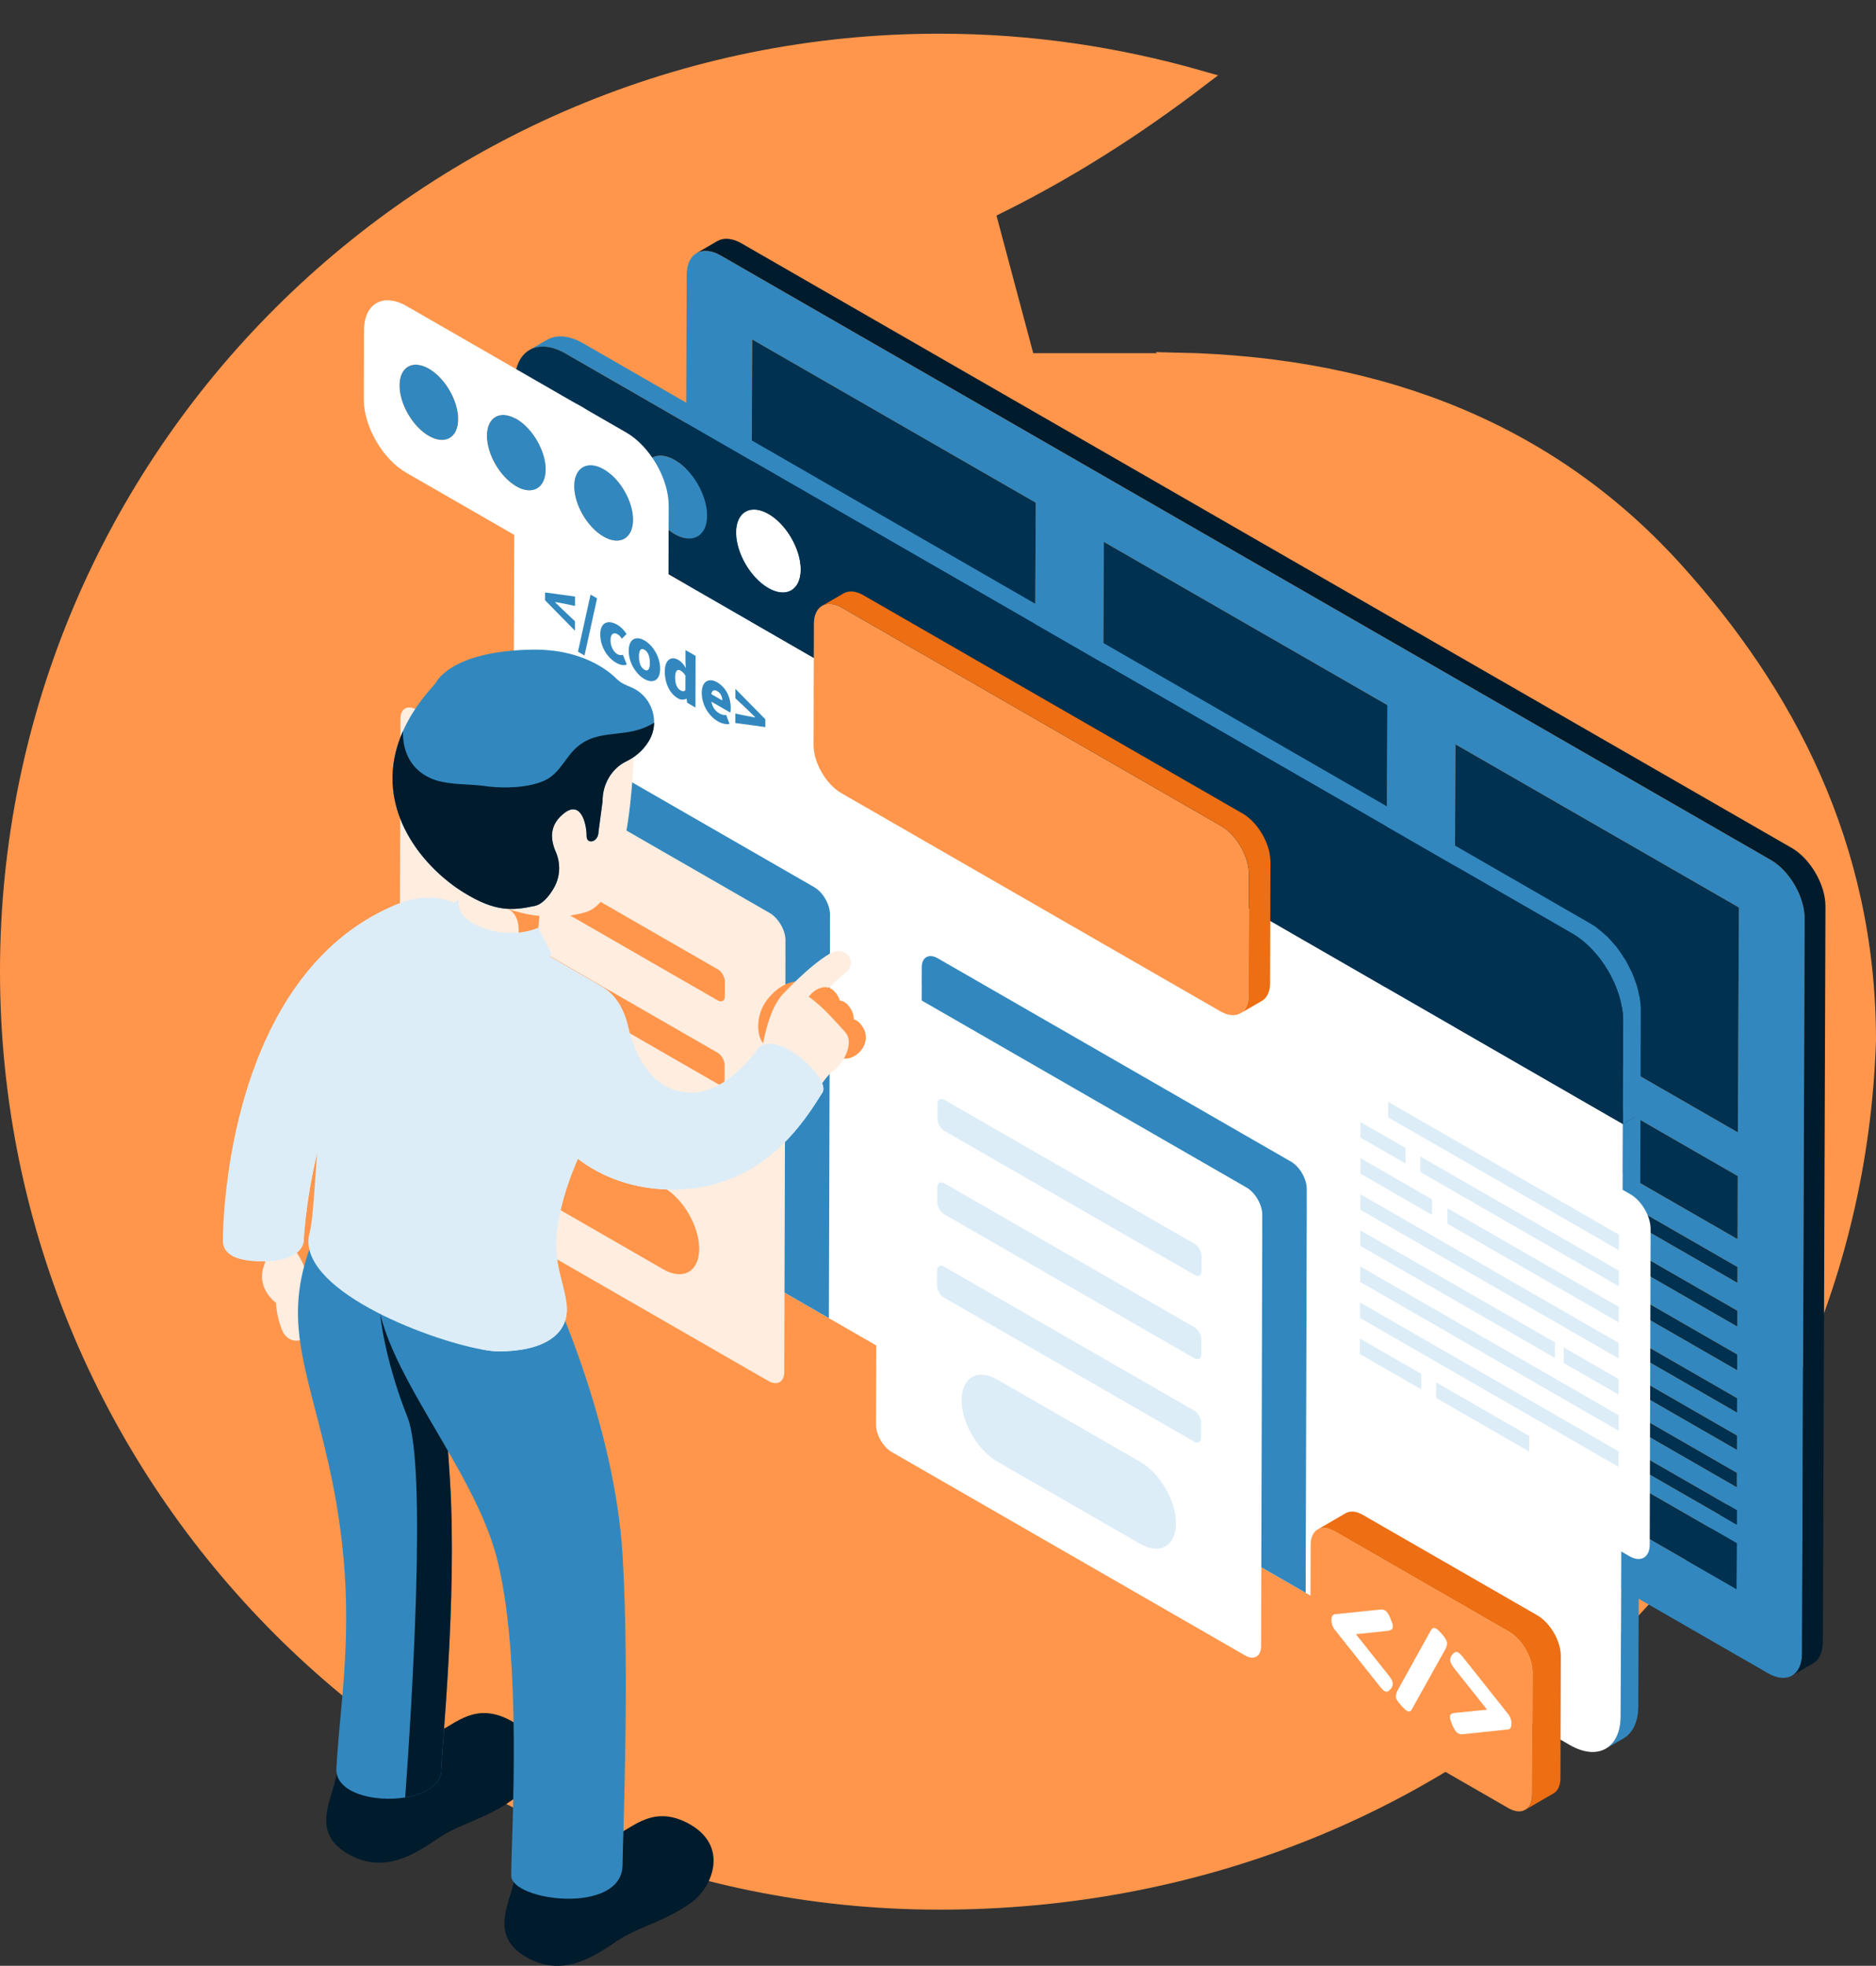 <svg xmlns="http://www.w3.org/2000/svg" width="334" height="350" viewBox="0 0 334 350" fill="none"><rect x="0" y="0" width="334" height="350" fill="#333333" stroke="none"/><path d="M205.962 64.38H209.587L209.475 64.268C247.092 65.033 276.811 77.656 298.531 101.899L298.532 101.9C317.689 123.239 332.493 150.364 332.5 185.228C329.69 271.09 258.876 338.5 167.297 338.5C75.776 338.5 1.5 264.32 1.5 172.926C1.5 81.532 75.775 7.353 167.444 7.5H167.446C183.373 7.5 198.914 9.84 213.579 14.034C201.989 22.89 189.753 30.674 176.751 37.028L175.642 37.57L175.96 38.763L182.504 63.267L182.801 64.38H183.953H205.962Z" fill="#FF964B" stroke="#FF964B" stroke-width="3"></path><g clip-path="url(#clip0_389_6647)"><path d="M315.269 153.108L128.33 45.492C124.989 43.568 122.269 45.105 122.258 48.933L121.798 179.868C121.787 183.696 124.49 188.364 127.831 190.287L314.77 297.905C318.111 299.829 320.823 298.278 320.834 294.449L321.296 163.515C321.307 159.686 318.612 155.033 315.271 153.109L315.269 153.108ZM258.813 219.895L280.314 232.272L280.25 254.779L258.749 242.403L258.813 219.895ZM196.325 144.306L219.704 157.766L219.628 184.553L196.248 171.093L196.325 144.306ZM183.966 210.859L133.496 181.804L133.61 147.817L184.08 176.872L183.966 210.859ZM184.095 171.891L133.624 142.836L133.632 140.037L184.101 169.092L184.094 171.891H184.095ZM184.117 164.109L133.647 135.054L133.655 132.245L184.126 161.3L184.119 164.109H184.117ZM184.139 156.329L133.669 127.273L133.677 124.465L184.147 153.52L184.139 156.329ZM184.162 148.547L133.691 119.491L133.724 108.266L184.193 137.321L184.162 148.547ZM184.215 129.541L133.745 100.486L133.929 60.449L184.399 89.505L184.215 129.541ZM246.568 246.899L196.098 217.843L196.212 183.857L246.682 212.912L246.568 246.899ZM246.696 207.929L196.226 178.874L196.234 176.017L246.704 205.072L246.696 207.929ZM246.718 200.147L224.321 187.253L224.329 184.378L246.726 197.272L246.718 200.147ZM246.741 192.174L224.344 179.28L224.352 176.414L246.749 189.308L246.741 192.174ZM246.763 184.21L224.366 171.316L224.374 168.439L246.771 181.333L246.763 184.208V184.21ZM246.787 176.236L224.39 163.342L224.397 160.467L246.794 173.361L246.787 176.236ZM246.816 165.579L196.346 136.524L196.53 96.487L247 125.543L246.816 165.579ZM309.16 282.93L258.698 253.88L258.74 245.7L309.202 274.75L309.161 282.93H309.16ZM309.211 271.453L283.985 256.931L283.993 254.363L309.219 268.886L309.211 271.453ZM309.23 264.806L284.004 250.284L284.012 247.717L309.238 262.239L309.23 264.808V264.806ZM309.249 258.15L284.022 243.628L284.03 241.07L309.257 255.592L309.249 258.15ZM309.268 251.503L284.041 236.981L284.049 234.423L309.275 248.945L309.268 251.503ZM309.289 243.962L258.827 214.912L258.835 212.113L309.297 241.163L309.289 243.962ZM309.311 236.18L258.849 207.13L258.857 204.321L309.319 233.372L309.311 236.18ZM309.333 228.4L258.871 199.349L258.879 196.541L309.341 225.591L309.333 228.4ZM309.355 220.619L258.893 191.569L258.924 180.344L309.386 209.394L309.355 220.619ZM309.409 201.612L258.947 172.561L259.132 132.525L309.594 161.576L309.409 201.612Z" fill="#3288BE"></path><path d="M184.193 137.321L184.162 148.547L133.691 119.491L133.724 108.268L184.193 137.321Z" fill="#003150"></path><path d="M219.704 157.764L219.628 184.552L196.248 171.093L196.325 144.306L219.704 157.764Z" fill="#003150"></path><path d="M280.312 232.272L280.248 254.779L258.749 242.402L258.813 219.895L280.312 232.272Z" fill="#003150"></path><path d="M309.202 274.752L309.16 282.93L258.698 253.881L258.74 245.701L309.202 274.752Z" fill="#003150"></path><path d="M309.388 209.394L309.356 220.618L258.893 191.569L258.926 180.344L309.388 209.394Z" fill="#003150"></path><path d="M184.081 176.874L183.967 210.859L133.496 181.804L133.611 147.819L184.081 176.874Z" fill="#003150"></path><path d="M246.682 212.912L246.568 246.897L196.097 217.843L196.212 183.857L246.682 212.912Z" fill="#003150"></path><path d="M184.401 89.505L184.215 129.541L133.745 100.486L133.929 60.449L184.401 89.505Z" fill="#003150"></path><path d="M247.002 125.543L246.816 165.579L196.346 136.524L196.53 96.487L247.002 125.543Z" fill="#003150"></path><path d="M309.593 161.576L309.409 201.612L258.947 172.563L259.131 132.527L309.593 161.576Z" fill="#003150"></path><path d="M184.103 169.092L184.095 171.891L133.625 142.836L133.633 140.037L184.103 169.092Z" fill="#003150"></path><path d="M184.148 153.52L184.139 156.329L133.669 127.273L133.677 124.465L184.148 153.52Z" fill="#003150"></path><path d="M246.704 205.072L246.696 207.929L196.226 178.874L196.234 176.017L246.704 205.072Z" fill="#003150"></path><path d="M246.727 197.271L246.718 200.147L224.321 187.253L224.329 184.378L246.727 197.271Z" fill="#003150"></path><path d="M246.749 189.307L246.741 192.174L224.344 179.28L224.352 176.414L246.749 189.307Z" fill="#003150"></path><path d="M246.773 181.334L246.763 184.21L224.366 171.316L224.374 168.44L246.773 181.334Z" fill="#003150"></path><path d="M246.794 173.361L246.787 176.236L224.39 163.342L224.397 160.467L246.794 173.361Z" fill="#003150"></path><path d="M309.238 262.237L309.23 264.806L284.004 250.283L284.01 247.715L309.238 262.237Z" fill="#003150"></path><path d="M309.275 248.945L309.268 251.503L284.041 236.981L284.049 234.423L309.275 248.945Z" fill="#003150"></path><path d="M309.297 241.163L309.289 243.962L258.827 214.913L258.835 212.114L309.297 241.163Z" fill="#003150"></path><path d="M309.319 233.373L309.311 236.182L258.849 207.131L258.857 204.323L309.319 233.373Z" fill="#003150"></path><path d="M309.341 225.591L309.333 228.4L258.871 199.349L258.879 196.541L309.341 225.591Z" fill="#003150"></path><path d="M184.125 161.3L184.117 164.109L133.647 135.055L133.655 132.247L184.125 161.3Z" fill="#003150"></path><path d="M309.219 268.884L309.211 271.453L283.985 256.929L283.991 254.362L309.219 268.884Z" fill="#003150"></path><path d="M309.257 255.592L309.249 258.15L284.022 243.628L284.029 241.068L309.257 255.592Z" fill="#003150"></path><path d="M318.975 150.96L132.038 43.343C130.774 42.616 129.601 42.383 128.628 42.581C128.304 42.646 128.003 42.761 127.727 42.919L124.019 45.067C125.12 44.43 126.646 44.52 128.33 45.489L315.269 153.105C318.61 155.029 321.305 159.682 321.294 163.51L320.834 294.445C320.828 296.348 320.156 297.689 319.069 298.319L322.776 296.171C323.863 295.541 324.537 294.201 324.542 292.297L325.003 161.363C325.014 157.534 322.319 152.881 318.978 150.957L318.975 150.96Z" fill="#001B2C"></path><path d="M288.932 200.116L288.541 305.563C288.533 308.393 287.53 310.384 285.914 311.321L289.056 309.502C290.671 308.566 291.674 306.573 291.682 303.743L292.073 198.296L288.932 200.116Z" fill="#3288BE"></path><path d="M291.946 177.739C291.905 177.485 291.822 177.229 291.768 176.973C291.663 176.477 291.57 175.981 291.417 175.484C291.325 175.179 291.191 174.88 291.082 174.577C290.921 174.129 290.774 173.68 290.579 173.238C290.439 172.921 290.263 172.619 290.107 172.306C289.899 171.891 289.704 171.47 289.469 171.067C289.456 171.047 289.449 171.025 289.438 171.005C289.361 170.874 289.261 170.757 289.182 170.628C288.808 170.02 288.415 169.429 287.987 168.868C287.936 168.801 287.897 168.725 287.845 168.658C287.677 168.443 287.485 168.26 287.309 168.053C287.014 167.705 286.722 167.359 286.409 167.037C286.332 166.96 286.267 166.866 286.19 166.79C286.038 166.638 285.864 166.527 285.707 166.383C285.323 166.031 284.938 165.697 284.536 165.394C284.419 165.305 284.313 165.19 284.196 165.106C283.854 164.863 283.505 164.639 283.152 164.437L103.82 61.12C103.221 60.774 102.637 60.51 102.07 60.311C102.053 60.305 102.035 60.297 102.018 60.291C101.466 60.101 100.936 59.986 100.424 59.93C100.396 59.927 100.368 59.919 100.34 59.917C99.843 59.869 99.371 59.891 98.924 59.966C98.89 59.972 98.852 59.972 98.818 59.98C98.383 60.062 97.977 60.208 97.6 60.403C97.576 60.415 97.547 60.417 97.523 60.429C97.486 60.449 97.448 60.471 97.411 60.491L94.27 62.311C94.331 62.277 94.398 62.253 94.46 62.221C94.838 62.026 95.245 61.88 95.68 61.798C95.714 61.791 95.75 61.79 95.783 61.785C96.23 61.711 96.701 61.689 97.199 61.737C97.227 61.74 97.257 61.748 97.285 61.749C97.795 61.806 98.325 61.921 98.877 62.109C98.894 62.115 98.911 62.123 98.928 62.129C99.495 62.327 100.08 62.592 100.679 62.938L280.009 166.255C280.484 166.529 280.941 166.87 281.394 167.213C281.795 167.516 282.184 167.851 282.564 168.201C282.8 168.417 283.04 168.624 283.266 168.855C283.578 169.176 283.873 169.523 284.166 169.871C284.394 170.14 284.629 170.401 284.844 170.686C285.272 171.246 285.665 171.838 286.038 172.443C286.13 172.594 286.239 172.733 286.328 172.885C286.562 173.286 286.755 173.706 286.962 174.12C287.118 174.432 287.296 174.737 287.437 175.056C287.632 175.499 287.78 175.952 287.94 176.401C288.048 176.701 288.182 176.998 288.273 177.3C288.424 177.799 288.519 178.295 288.624 178.793C288.677 179.047 288.759 179.303 288.8 179.555C288.92 180.302 288.982 181.039 288.981 181.756L288.928 200.113L292.069 198.292L292.12 179.935C292.122 179.218 292.059 178.48 291.939 177.734L291.946 177.739Z" fill="#3288BE"></path><path d="M288.931 200.116L288.539 305.563C288.524 311.261 284.478 313.559 279.506 310.698L232.456 283.593L163.907 244.099L147.569 234.689L100.173 207.382C95.198 204.517 91.182 197.576 91.197 191.88L91.437 127.146L91.589 86.433L288.928 200.119L288.931 200.116Z" fill="white"></path><path d="M103.474 72.304C106.652 74.135 109.221 78.572 109.212 82.214C109.201 85.856 106.615 87.326 103.436 85.495C100.261 83.668 97.692 79.231 97.703 75.589C97.714 71.947 100.3 70.477 103.474 72.304Z" fill="#3288BE"></path><path d="M120.154 81.906C123.33 83.733 125.899 88.17 125.888 91.812C125.877 95.455 123.291 96.924 120.117 95.097C116.938 93.267 114.369 88.83 114.379 85.188C114.39 81.545 116.976 80.076 120.154 81.906Z" fill="#3288BE"></path><path d="M136.83 91.506C140.009 93.337 142.575 97.77 142.564 101.413C142.553 105.055 139.972 106.526 136.793 104.697C133.614 102.867 131.046 98.43 131.055 94.788C131.066 91.145 133.652 89.676 136.83 91.506Z" fill="white"></path><path d="M280.009 166.258C284.982 169.12 289.001 176.062 288.985 181.759L288.934 200.116L91.592 86.43L91.643 68.073C91.659 62.376 95.702 60.075 100.677 62.939L280.008 166.257L280.009 166.258ZM120.117 95.097C123.292 96.924 125.878 95.456 125.888 91.812C125.899 88.17 123.328 83.733 120.154 81.906C116.976 80.076 114.39 81.545 114.379 85.187C114.368 88.83 116.937 93.266 120.117 95.097ZM136.793 104.697C139.972 106.527 142.554 105.055 142.564 101.412C142.575 97.77 140.009 93.335 136.83 91.506C133.652 89.676 131.066 91.145 131.055 94.787C131.044 98.43 133.614 102.867 136.793 104.697ZM103.436 85.495C106.615 87.326 109.201 85.856 109.212 82.214C109.222 78.572 106.654 74.135 103.473 72.304C100.298 70.477 97.712 71.945 97.703 75.589C97.692 79.231 100.262 83.668 103.436 85.497V85.495Z" fill="#003150"></path><path d="M102.383 106.207L102.379 107.887L100.418 107.473L98.849 107.191V107.249L100.413 108.762L102.371 110.614L102.366 112.294L97.04 106.876L97.043 105.484L102.383 106.207Z" fill="#3288BE"></path><path d="M106.306 106.529L104.063 116.706L102.898 116.036L105.141 105.859L106.306 106.529Z" fill="#3288BE"></path><path d="M109.884 111.227C110.578 111.627 111.119 112.215 111.55 112.89L110.712 113.722C110.452 113.319 110.23 113.087 109.979 112.942C109.196 112.491 108.702 112.899 108.698 113.992C108.695 115.075 109.205 116.059 109.909 116.463C110.271 116.672 110.612 116.673 110.904 116.577L111.584 118.316C111.03 118.561 110.306 118.353 109.703 118.006C108.096 117.081 106.864 115.103 106.871 112.939C106.877 110.765 108.287 110.308 109.884 111.227Z" fill="#3288BE"></path><path d="M114.745 114.026C116.191 114.858 117.536 116.9 117.529 119.074C117.523 121.239 116.172 121.729 114.727 120.897C113.27 120.059 111.928 118.017 111.935 115.854C111.941 113.68 113.29 113.188 114.747 114.026H114.745ZM114.73 119.239C115.393 119.62 115.697 119.106 115.7 118.022C115.703 116.928 115.403 116.065 114.741 115.683C114.068 115.295 113.764 115.813 113.761 116.905C113.758 117.987 114.057 118.851 114.73 119.238V119.239Z" fill="#3288BE"></path><path d="M122.045 115.739L123.841 116.773L123.815 125.969L122.358 125.13L122.23 124.423L122.19 124.399C121.786 124.628 121.232 124.645 120.691 124.333C119.264 123.511 118.353 121.683 118.359 119.553C118.365 117.401 119.545 116.79 120.73 117.471C121.363 117.835 121.734 118.316 122.104 118.944L122.037 117.925L122.043 115.739H122.045ZM122.024 122.863L122.032 120.284C121.761 119.84 121.45 119.557 121.148 119.384C120.657 119.101 120.203 119.37 120.2 120.578C120.196 121.832 120.557 122.571 121.17 122.924C121.511 123.121 121.783 123.151 122.026 122.863H122.024Z" fill="#3288BE"></path><path d="M130.104 126.039C130.104 126.395 130.061 126.74 130.021 126.867L126.666 124.936C126.824 125.927 127.366 126.606 128.088 127.023C128.5 127.259 128.882 127.342 129.294 127.303L129.884 128.877C129.289 129.018 128.505 128.833 127.833 128.446C126.195 127.504 124.933 125.508 124.939 123.345C124.946 121.216 126.275 120.667 127.661 121.465C129.308 122.413 130.108 124.245 130.104 126.042V126.039ZM126.64 123.583L128.588 124.704C128.589 124.048 128.341 123.421 127.688 123.045C127.195 122.762 126.763 122.869 126.64 123.583Z" fill="#3288BE"></path><path d="M130.927 122.639L136.255 128.057L136.252 129.449L130.91 128.727L130.915 127.048L132.877 127.451L134.444 127.741V127.684L132.88 126.161L130.922 124.32L130.927 122.639Z" fill="#3288BE"></path><path d="M76.371 65.634C79.261 67.298 81.594 71.329 81.585 74.64C81.576 77.951 79.225 79.287 76.337 77.623C73.447 75.959 71.112 71.928 71.121 68.616C71.13 65.305 73.481 63.97 76.371 65.634Z" fill="#3288BE"></path><path d="M91.929 74.591C94.819 76.255 97.154 80.286 97.144 83.597C97.135 86.907 94.785 88.243 91.894 86.579C89.004 84.915 86.671 80.884 86.68 77.573C86.69 74.262 89.04 72.928 91.929 74.591Z" fill="#3288BE"></path><path d="M107.488 83.547C110.378 85.211 112.713 89.242 112.704 92.553C112.694 95.864 110.344 97.2 107.454 95.535C104.564 93.871 102.23 89.841 102.24 86.529C102.249 83.219 104.6 81.884 107.488 83.547Z" fill="#3288BE"></path><path d="M111.506 77.01C115.689 79.418 119.069 85.256 119.055 90.047L119.02 102.352C119.006 107.143 115.605 109.076 111.422 106.669L72.319 84.158C68.137 81.751 64.757 75.914 64.772 71.123L64.806 58.818C64.82 54.026 68.222 52.092 72.403 54.499L111.506 77.01ZM76.337 77.623C79.227 79.287 81.576 77.951 81.585 74.64C81.594 71.329 79.259 67.298 76.371 65.634C73.481 63.97 71.13 65.306 71.121 68.616C71.112 71.927 73.447 75.959 76.337 77.623ZM107.454 95.535C110.344 97.2 112.694 95.864 112.704 92.553C112.713 89.242 110.378 85.211 107.488 83.547C104.598 81.883 102.249 83.219 102.24 86.53C102.23 89.841 104.565 93.873 107.454 95.535ZM91.894 86.579C94.784 88.243 97.135 86.907 97.144 83.597C97.154 80.286 94.819 76.255 91.929 74.591C89.039 72.927 86.69 74.262 86.68 77.573C86.671 80.884 89.006 84.917 91.894 86.579Z" fill="white"></path><path d="M217.377 147.046L149.913 108.209C147.157 106.622 144.916 107.895 144.907 111.052L144.846 132.64C144.836 135.797 147.064 139.642 149.82 141.228L217.284 180.065C220.04 181.651 222.281 180.379 222.29 177.222L222.351 155.634C222.36 152.477 220.133 148.632 217.377 147.046Z" fill="#FF964B"></path><path d="M226.174 153.193C226.171 153.114 226.168 153.033 226.163 152.952C226.161 152.917 226.157 152.879 226.154 152.842C226.154 152.826 226.15 152.811 226.15 152.794C226.147 152.766 226.146 152.738 226.144 152.71C226.136 152.629 226.127 152.548 226.118 152.466C226.107 152.383 226.096 152.299 226.082 152.215C226.082 152.212 226.082 152.211 226.082 152.207C226.082 152.204 226.082 152.201 226.082 152.2C226.069 152.122 226.055 152.043 226.041 151.965C226.026 151.878 226.007 151.792 225.988 151.705C225.982 151.674 225.974 151.643 225.966 151.613C225.962 151.595 225.959 151.578 225.954 151.559C225.945 151.522 225.937 151.483 225.927 151.445C225.906 151.357 225.882 151.27 225.857 151.181C225.84 151.117 225.82 151.052 225.801 150.988C225.798 150.977 225.795 150.965 225.79 150.954C225.787 150.943 225.784 150.931 225.781 150.92C225.754 150.834 225.726 150.749 225.698 150.663C225.67 150.579 225.64 150.494 225.609 150.41C225.603 150.394 225.597 150.379 225.592 150.363C225.587 150.351 225.583 150.337 225.578 150.324C225.558 150.271 225.539 150.218 225.519 150.166C225.488 150.085 225.455 150.004 225.422 149.924C225.397 149.867 225.372 149.808 225.347 149.75C225.343 149.741 225.339 149.73 225.335 149.721C225.33 149.71 225.325 149.699 225.321 149.687C225.285 149.606 225.249 149.526 225.212 149.447C225.171 149.358 225.127 149.271 225.084 149.184C225.077 149.17 225.07 149.158 225.063 149.144C225.054 149.127 225.046 149.11 225.037 149.092C225.001 149.022 224.967 148.954 224.929 148.886C224.882 148.799 224.834 148.715 224.784 148.629C224.759 148.585 224.736 148.542 224.711 148.5C224.702 148.483 224.692 148.466 224.681 148.449C224.638 148.374 224.589 148.304 224.544 148.231C224.477 148.124 224.413 148.016 224.343 147.912C224.332 147.895 224.323 147.878 224.312 147.861C224.21 147.708 224.104 147.559 223.997 147.413C223.923 147.315 223.85 147.218 223.775 147.122C223.714 147.044 223.652 146.968 223.589 146.892C223.589 146.892 223.586 146.889 223.586 146.887C223.586 146.887 223.585 146.886 223.583 146.884C223.519 146.808 223.455 146.733 223.39 146.659C223.326 146.585 223.262 146.514 223.196 146.444C223.186 146.433 223.175 146.421 223.164 146.41C223.153 146.397 223.14 146.386 223.129 146.374C223.084 146.326 223.039 146.278 222.992 146.231C222.923 146.161 222.853 146.091 222.782 146.024C222.76 146.004 222.738 145.984 222.714 145.962C222.697 145.946 222.682 145.931 222.665 145.915C222.63 145.883 222.596 145.85 222.562 145.819C222.488 145.753 222.415 145.688 222.34 145.626C222.307 145.598 222.275 145.573 222.242 145.545C222.225 145.531 222.209 145.517 222.192 145.505C222.167 145.484 222.144 145.464 222.119 145.446C222.047 145.388 221.974 145.334 221.899 145.279C221.846 145.24 221.791 145.203 221.738 145.166C221.729 145.159 221.719 145.152 221.708 145.145C221.699 145.139 221.69 145.133 221.68 145.127C221.61 145.079 221.54 145.032 221.468 144.987C221.398 144.942 221.328 144.9 221.258 144.858C221.242 144.848 221.225 144.839 221.209 144.83L153.745 105.992C153.692 105.961 153.639 105.932 153.586 105.904C153.566 105.893 153.546 105.884 153.527 105.873C153.499 105.859 153.472 105.845 153.446 105.831C153.426 105.82 153.404 105.809 153.383 105.798C153.351 105.781 153.316 105.767 153.284 105.751C153.26 105.741 153.235 105.728 153.212 105.717C153.203 105.713 153.192 105.708 153.182 105.703C153.115 105.674 153.05 105.646 152.984 105.619C152.917 105.593 152.85 105.566 152.783 105.543C152.775 105.54 152.766 105.538 152.758 105.535C152.733 105.528 152.71 105.52 152.685 105.512C152.65 105.501 152.616 105.489 152.583 105.479C152.566 105.475 152.551 105.47 152.533 105.465C152.504 105.458 152.474 105.448 152.445 105.44C152.423 105.434 152.399 105.428 152.376 105.422C152.352 105.416 152.329 105.411 152.306 105.406C152.276 105.4 152.246 105.392 152.218 105.386C152.203 105.383 152.187 105.378 152.172 105.375C152.143 105.37 152.117 105.366 152.09 105.361C152.056 105.355 152.023 105.349 151.989 105.344C151.977 105.342 151.966 105.339 151.953 105.338C151.925 105.335 151.899 105.333 151.871 105.33C151.835 105.325 151.799 105.322 151.763 105.319C151.752 105.319 151.741 105.316 151.732 105.316C151.707 105.314 151.683 105.316 151.66 105.313C151.618 105.311 151.576 105.31 151.534 105.308C151.521 105.308 151.51 105.308 151.498 105.308C151.479 105.308 151.462 105.31 151.443 105.311C151.39 105.311 151.339 105.314 151.286 105.319C151.27 105.319 151.253 105.319 151.237 105.321C151.226 105.321 151.215 105.324 151.203 105.325C151.123 105.333 151.045 105.344 150.969 105.36C150.963 105.36 150.957 105.361 150.949 105.363C150.949 105.363 150.947 105.363 150.946 105.363C150.836 105.384 150.732 105.414 150.629 105.45C150.62 105.453 150.61 105.454 150.601 105.458C150.593 105.461 150.587 105.464 150.579 105.467C150.534 105.484 150.49 105.501 150.447 105.521C150.426 105.531 150.404 105.538 150.384 105.548C150.32 105.577 150.258 105.61 150.197 105.644L146.371 107.862C146.432 107.826 146.494 107.795 146.558 107.765C146.579 107.756 146.6 107.748 146.622 107.739C146.666 107.72 146.71 107.702 146.755 107.685C146.772 107.678 146.788 107.674 146.805 107.667C146.908 107.633 147.012 107.602 147.121 107.58C147.129 107.58 147.137 107.579 147.145 107.577C147.221 107.563 147.299 107.552 147.379 107.543C147.405 107.54 147.433 107.538 147.46 107.535C147.511 107.532 147.564 107.529 147.616 107.527C147.645 107.527 147.675 107.526 147.706 107.527C147.748 107.527 147.79 107.529 147.833 107.532C147.867 107.534 147.901 107.535 147.935 107.538C147.971 107.541 148.007 107.546 148.043 107.549C148.082 107.554 148.121 107.557 148.162 107.563C148.194 107.568 148.229 107.574 148.263 107.58C148.305 107.588 148.349 107.596 148.391 107.604C148.421 107.61 148.45 107.616 148.478 107.624C148.523 107.635 148.57 107.646 148.615 107.658C148.645 107.666 148.675 107.674 148.704 107.683C148.754 107.697 148.806 107.713 148.856 107.73C148.881 107.737 148.904 107.745 148.929 107.753C149.004 107.779 149.08 107.806 149.157 107.837C149.232 107.866 149.308 107.901 149.384 107.935C149.409 107.946 149.433 107.958 149.458 107.969C149.512 107.994 149.565 108.02 149.62 108.048C149.648 108.062 149.675 108.076 149.703 108.09C149.774 108.129 149.848 108.168 149.921 108.21L217.385 147.047C217.553 147.144 217.72 147.251 217.884 147.365C217.894 147.371 217.903 147.379 217.914 147.385C218.067 147.492 218.218 147.606 218.368 147.725C218.385 147.739 218.4 147.752 218.418 147.766C218.561 147.884 218.703 148.007 218.842 148.136C218.859 148.152 218.875 148.167 218.892 148.183C219.032 148.315 219.171 148.453 219.307 148.595C219.317 148.607 219.328 148.618 219.341 148.631C219.484 148.785 219.626 148.943 219.764 149.106C219.764 149.106 219.767 149.11 219.767 149.111C220.035 149.433 220.288 149.775 220.523 150.13C220.593 150.234 220.659 150.343 220.724 150.45C220.78 150.54 220.837 150.627 220.89 150.719C220.915 150.763 220.938 150.806 220.963 150.85C221.05 151.002 221.135 151.156 221.214 151.313C221.223 151.33 221.233 151.347 221.241 151.365C221.337 151.554 221.428 151.747 221.512 151.94C221.517 151.951 221.521 151.96 221.524 151.971C221.607 152.161 221.685 152.352 221.757 152.545C221.762 152.557 221.766 152.57 221.771 152.582C221.844 152.78 221.91 152.977 221.971 153.175C221.974 153.187 221.977 153.198 221.981 153.211C222.039 153.4 222.089 153.592 222.134 153.781C222.139 153.8 222.142 153.817 222.147 153.836C222.192 154.032 222.231 154.228 222.262 154.422C222.262 154.425 222.262 154.428 222.264 154.431C222.295 154.627 222.318 154.823 222.334 155.016C222.334 155.032 222.337 155.049 222.337 155.064C222.353 155.257 222.36 155.45 222.36 155.64L222.3 177.229C222.3 177.418 222.29 177.599 222.273 177.774C222.273 177.79 222.27 177.806 222.268 177.821C222.253 177.981 222.229 178.137 222.2 178.285C222.197 178.305 222.192 178.325 222.187 178.344C222.158 178.487 222.122 178.625 222.08 178.757C222.072 178.782 222.064 178.805 222.055 178.83C222.013 178.955 221.967 179.073 221.916 179.185C221.91 179.197 221.905 179.211 221.9 179.224C221.84 179.353 221.772 179.473 221.701 179.586C221.691 179.602 221.68 179.614 221.67 179.628C221.609 179.718 221.545 179.804 221.476 179.883C221.451 179.913 221.425 179.939 221.4 179.967C221.34 180.031 221.278 180.092 221.213 180.148C221.186 180.171 221.159 180.196 221.131 180.218C221.039 180.291 220.944 180.359 220.843 180.418L224.669 178.201C224.77 178.141 224.865 178.073 224.957 178C224.985 177.978 225.012 177.953 225.038 177.93C225.104 177.874 225.166 177.813 225.226 177.75C225.252 177.722 225.277 177.695 225.302 177.666C225.371 177.586 225.435 177.501 225.495 177.41C225.505 177.396 225.516 177.382 225.527 177.369C225.528 177.365 225.531 177.362 225.533 177.359C225.601 177.252 225.664 177.138 225.722 177.019C225.723 177.014 225.725 177.011 225.726 177.006C225.732 176.994 225.737 176.98 225.743 176.967C225.778 176.893 225.812 176.816 225.842 176.736C225.857 176.695 225.868 176.653 225.882 176.613C225.89 176.588 225.899 176.564 225.907 176.54C225.913 176.518 225.923 176.496 225.929 176.474C225.954 176.392 225.976 176.308 225.996 176.221C226.002 176.19 226.009 176.159 226.015 176.127C226.019 176.107 226.023 176.089 226.027 176.068C226.033 176.039 226.04 176.009 226.046 175.978C226.06 175.9 226.071 175.821 226.082 175.74C226.088 175.695 226.091 175.65 226.096 175.603C226.097 175.588 226.099 175.572 226.101 175.557C226.102 175.538 226.105 175.519 226.107 175.501C226.113 175.425 226.118 175.345 226.121 175.266C226.124 175.187 226.126 175.107 226.127 175.025C226.127 175.02 226.127 175.016 226.127 175.011L226.188 153.422C226.188 153.347 226.188 153.273 226.185 153.198L226.174 153.193Z" fill="#ED6E13"></path><path d="M268.644 290.495L237.583 272.613C235.251 271.271 233.355 272.349 233.347 275.022L233.284 296.774C233.277 299.446 235.161 302.7 237.492 304.042L268.554 321.923C270.887 323.267 272.783 322.189 272.791 319.517L272.854 297.765C272.861 295.092 270.977 291.838 268.644 290.495Z" fill="#FF964B"></path><path d="M246.612 286.737C246.941 286.927 247.281 287.467 247.635 288.358C247.866 288.925 247.98 289.317 247.98 289.533C247.98 289.751 247.936 289.911 247.85 290.017C247.74 290.177 247.488 290.292 247.097 290.362C243.449 290.729 241.552 290.928 241.404 290.955L247.075 298.087C247.306 298.376 247.47 298.595 247.57 298.751C247.836 299.157 247.97 299.508 247.969 299.801C247.969 300.081 247.86 300.359 247.646 300.636C247.431 300.913 247.237 301.085 247.067 301.154C246.896 301.224 246.718 301.205 246.534 301.099C246.291 300.959 245.972 300.644 245.584 300.154L237.756 290.306C237.28 289.767 237.043 289.146 237.045 288.446C237.046 287.745 237.291 287.397 237.783 287.398C241.98 286.97 244.392 286.719 245.015 286.642C245.64 286.568 246.013 286.544 246.135 286.572C246.269 286.58 246.428 286.636 246.612 286.742V286.737Z" fill="white"></path><path d="M255.734 289.991C255.923 290.1 256.232 290.389 256.658 290.858C257.318 291.602 257.647 292.193 257.645 292.625C257.645 292.807 257.558 293.109 257.385 293.527L251.464 304.146C251.364 304.326 251.288 304.457 251.233 304.539C251.177 304.619 251.085 304.675 250.956 304.706C250.828 304.737 250.659 304.692 250.452 304.572C250.244 304.452 249.939 304.172 249.538 303.731C249.135 303.289 248.864 302.947 248.724 302.704C248.583 302.462 248.513 302.244 248.515 302.048C248.515 301.852 248.591 301.544 248.738 301.126L254.679 290.392C254.912 289.995 255.121 289.806 255.306 289.827C255.404 289.827 255.547 289.882 255.736 289.992L255.734 289.991Z" fill="white"></path><path d="M259.567 294.194C259.86 294.362 260.191 294.686 260.555 295.161L268.365 304.998C268.853 305.559 269.096 306.189 269.093 306.891C269.092 307.59 268.851 307.936 268.374 307.928L260.535 308.757C260.186 308.814 259.875 308.765 259.604 308.607C259.389 308.485 259.199 308.293 259.033 308.037C258.863 307.771 258.687 307.418 258.504 306.975C258.261 306.373 258.14 305.967 258.14 305.757C258.14 305.547 258.179 305.387 258.252 305.275C258.386 305.115 258.65 305.014 259.041 304.972L264.751 304.39L259.082 297.256C258.862 296.976 258.698 296.756 258.589 296.592C258.322 296.172 258.188 295.808 258.189 295.501C258.189 295.222 258.294 294.945 258.503 294.673C258.883 294.163 259.239 294.003 259.568 294.193L259.567 294.194Z" fill="white"></path><path d="M277.871 294.438C277.871 294.42 277.866 294.401 277.865 294.382C277.862 294.334 277.856 294.286 277.851 294.238C277.84 294.127 277.827 294.017 277.81 293.905C277.803 293.849 277.793 293.795 277.784 293.739C277.765 293.628 277.743 293.516 277.718 293.406C277.707 293.354 277.696 293.305 277.686 293.255C277.65 293.103 277.609 292.949 277.562 292.796C277.561 292.788 277.559 292.782 277.556 292.774C277.556 292.774 277.556 292.773 277.556 292.771C277.55 292.75 277.54 292.729 277.534 292.709C277.484 292.549 277.431 292.39 277.372 292.232C277.349 292.169 277.321 292.107 277.297 292.045C277.25 291.928 277.204 291.81 277.152 291.694C277.121 291.622 277.085 291.552 277.051 291.481C277.001 291.375 276.951 291.269 276.898 291.165C276.859 291.09 276.818 291.019 276.778 290.944C276.723 290.844 276.67 290.746 276.612 290.649C276.6 290.627 276.589 290.605 276.577 290.583C276.51 290.47 276.438 290.359 276.366 290.249C276.354 290.229 276.34 290.21 276.327 290.19C276.244 290.064 276.159 289.941 276.07 289.82C276.049 289.792 276.029 289.764 276.009 289.736C275.911 289.603 275.809 289.476 275.706 289.35C275.686 289.325 275.664 289.3 275.642 289.275C275.547 289.163 275.451 289.054 275.352 288.947C275.335 288.928 275.318 288.908 275.301 288.891C275.19 288.775 275.078 288.663 274.962 288.554C274.936 288.529 274.909 288.505 274.883 288.481C274.847 288.448 274.811 288.412 274.775 288.381C274.7 288.314 274.624 288.25 274.546 288.187C274.537 288.179 274.527 288.171 274.518 288.163C274.396 288.065 274.273 287.974 274.148 287.887C274.119 287.865 274.087 287.845 274.058 287.824C273.931 287.739 273.803 287.655 273.672 287.58L242.611 269.699C242.518 269.644 242.424 269.596 242.331 269.55C242.306 269.537 242.281 269.525 242.256 269.514C242.176 269.476 242.098 269.441 242.02 269.408C242.009 269.403 241.998 269.397 241.988 269.394C241.984 269.394 241.981 269.392 241.978 269.391C241.878 269.35 241.782 269.316 241.685 269.285C241.663 269.279 241.643 269.271 241.621 269.265C241.524 269.235 241.429 269.21 241.336 269.19C241.326 269.189 241.318 269.187 241.309 269.186C241.222 269.167 241.134 269.155 241.049 269.144C241.03 269.142 241.013 269.139 240.994 269.137C240.905 269.128 240.818 269.123 240.732 269.123C240.726 269.123 240.719 269.123 240.713 269.123C240.704 269.123 240.693 269.125 240.684 269.125C240.593 269.125 240.506 269.131 240.418 269.141C240.415 269.141 240.412 269.141 240.409 269.141C240.322 269.151 240.236 269.169 240.153 269.189C240.138 269.192 240.122 269.197 240.107 269.2C240.027 269.221 239.949 269.246 239.873 269.276C239.859 269.282 239.845 269.288 239.83 269.293C239.752 269.326 239.678 269.361 239.604 269.403L234.574 272.318C234.648 272.276 234.723 272.24 234.8 272.207C234.815 272.201 234.829 272.195 234.843 272.19C234.917 272.161 234.995 272.134 235.075 272.112C235.091 272.108 235.106 272.105 235.122 272.102C235.204 272.081 235.29 272.064 235.378 272.053C235.381 272.053 235.384 272.053 235.387 272.053C235.473 272.042 235.562 272.038 235.652 272.038C235.668 272.038 235.685 272.038 235.7 272.038C235.786 272.038 235.874 272.042 235.962 272.052C235.981 272.053 235.998 272.056 236.017 272.058C236.103 272.069 236.189 272.081 236.278 272.1C236.287 272.102 236.295 272.103 236.304 272.105C236.398 272.125 236.493 272.15 236.589 272.179C236.611 272.186 236.632 272.192 236.653 272.2C236.75 272.231 236.848 272.265 236.947 272.305C236.961 272.312 236.975 272.318 236.989 272.322C237.067 272.355 237.145 272.391 237.224 272.428C237.249 272.441 237.274 272.451 237.299 272.464C237.391 272.511 237.485 272.559 237.58 272.613L268.641 290.495C268.77 290.569 268.898 290.652 269.026 290.739C269.056 290.759 269.087 290.781 269.117 290.801C269.241 290.89 269.365 290.98 269.486 291.078C269.496 291.086 269.505 291.093 269.514 291.101C269.628 291.194 269.741 291.292 269.851 291.395C269.878 291.42 269.904 291.443 269.931 291.468C270.046 291.577 270.159 291.689 270.269 291.806C270.286 291.824 270.304 291.843 270.321 291.862C270.419 291.967 270.516 292.078 270.611 292.19C270.633 292.215 270.653 292.239 270.675 292.264C270.778 292.39 270.879 292.518 270.977 292.65C270.998 292.678 271.018 292.706 271.038 292.734C271.127 292.855 271.213 292.978 271.296 293.104C271.308 293.124 271.322 293.143 271.335 293.163C271.42 293.294 271.501 293.428 271.581 293.563C271.639 293.659 271.692 293.759 271.746 293.858C271.787 293.931 271.827 294.005 271.866 294.079C271.919 294.183 271.969 294.289 272.019 294.395C272.054 294.466 272.088 294.536 272.121 294.608C272.172 294.725 272.219 294.841 272.266 294.959C272.291 295.022 272.317 295.084 272.341 295.146C272.4 295.305 272.453 295.465 272.503 295.623C272.509 295.645 272.518 295.667 272.525 295.689C272.526 295.697 272.528 295.703 272.531 295.711C272.576 295.863 272.617 296.017 272.654 296.169C272.666 296.219 272.676 296.27 272.687 296.32C272.712 296.432 272.734 296.543 272.752 296.655C272.762 296.711 272.771 296.765 272.779 296.821C272.796 296.933 272.808 297.043 272.819 297.154C272.824 297.202 272.83 297.25 272.833 297.298C272.846 297.455 272.852 297.611 272.852 297.765L272.79 319.517C272.787 320.844 272.316 321.778 271.558 322.217L276.588 319.302C277.346 318.864 277.815 317.929 277.82 316.603L277.882 294.851C277.882 294.715 277.877 294.578 277.868 294.44L277.871 294.438Z" fill="#ED6E13"></path><path d="M147.759 165.801L147.769 165.806L147.638 212.403L147.574 234.687L100.178 207.38C95.203 204.515 91.186 197.575 91.202 191.878L91.442 127.144L144.952 157.949C146.511 158.848 147.773 161.027 147.769 162.815L147.759 165.803V165.801Z" fill="#3288BE"></path><path d="M232.647 214.671L232.656 214.675L232.522 261.273L232.458 283.591L163.908 244.098L163.972 221.809L164.106 175.216L164.097 175.21L164.106 172.221C164.111 170.434 165.379 169.711 166.942 170.61L229.838 206.817C231.397 207.716 232.659 209.895 232.654 211.683L232.645 214.671H232.647Z" fill="#3288BE"></path><path d="M139.836 170.401L139.844 167.414C139.848 165.627 138.587 163.447 137.027 162.549L74.13 126.34C72.568 125.441 71.299 126.165 71.294 127.951L71.286 130.94L71.294 130.945L71.162 177.538L71.084 204.803C71.079 206.59 72.339 208.769 73.9 209.668L136.798 245.877C138.357 246.776 139.628 246.052 139.633 244.266L139.711 217L139.844 170.404L139.836 170.4V170.401Z" fill="#FFEDDF"></path><path d="M118.136 211.408C121.652 213.431 124.493 218.339 124.482 222.367C124.472 226.395 121.611 228.019 118.096 225.994L92.659 211.35C89.143 209.327 86.301 204.422 86.312 200.393C86.323 196.365 89.184 194.74 92.699 196.763L118.136 211.406V211.408Z" fill="#FF964B"></path><path d="M127.803 172.591C128.494 172.989 129.054 173.955 129.052 174.75L129.044 177.401C129.043 178.196 128.478 178.516 127.787 178.118L83.268 152.489C82.577 152.091 82.015 151.123 82.017 150.329L82.025 147.677C82.026 146.882 82.592 146.564 83.283 146.962L127.803 172.591Z" fill="#FF964B"></path><path d="M127.719 202.275C128.41 202.673 128.97 203.638 128.968 204.432L128.96 207.085C128.959 207.876 128.394 208.197 127.703 207.798L83.183 182.169C82.493 181.771 81.931 180.804 81.933 180.011L81.94 177.358C81.942 176.566 82.508 176.246 83.199 176.644L127.719 202.273V202.275Z" fill="#FF964B"></path><path d="M127.761 187.432C128.452 187.83 129.012 188.796 129.01 189.59L129.002 192.242C129.001 193.037 128.436 193.357 127.745 192.959L83.226 167.33C82.535 166.932 81.973 165.964 81.975 165.17L81.983 162.518C81.984 161.723 82.55 161.405 83.241 161.803L127.761 187.432Z" fill="#FF964B"></path><path d="M224.723 219.271L224.731 216.283C224.736 214.497 223.474 212.316 221.914 211.419L159.017 175.21C157.456 174.311 156.186 175.034 156.181 176.821L156.174 179.81L156.181 179.815L156.049 226.408L155.971 253.673C155.966 255.46 157.226 257.638 158.788 258.537L221.685 294.746C223.245 295.645 224.516 294.922 224.52 293.135L224.598 265.87L224.731 219.274L224.723 219.269V219.271Z" fill="white"></path><path d="M203.023 260.278C206.539 262.301 209.381 267.209 209.37 271.237C209.359 275.265 206.498 276.888 202.983 274.864L177.546 260.22C174.03 258.197 171.189 253.292 171.2 249.262C171.211 245.235 174.071 243.609 177.587 245.633L203.023 260.276V260.278Z" fill="#DDEDF7"></path><path d="M212.69 221.461C213.381 221.859 213.941 222.824 213.94 223.619L213.932 226.271C213.93 227.065 213.366 227.386 212.675 226.988L168.155 201.358C167.464 200.96 166.903 199.993 166.904 199.198L166.912 196.547C166.914 195.752 167.48 195.433 168.171 195.831L212.69 221.461Z" fill="#DDEDF7"></path><path d="M212.606 251.144C213.297 251.542 213.857 252.508 213.855 253.301L213.848 255.954C213.846 256.746 213.281 257.066 212.59 256.668L168.071 231.039C167.38 230.641 166.818 229.673 166.82 228.88L166.828 226.227C166.829 225.436 167.395 225.115 168.086 225.513L212.606 251.143V251.144Z" fill="#DDEDF7"></path><path d="M212.648 236.302C213.339 236.7 213.899 237.665 213.897 238.46L213.89 241.112C213.888 241.906 213.323 242.227 212.633 241.829L168.113 216.199C167.422 215.801 166.861 214.834 166.862 214.039L166.87 211.388C166.871 210.593 167.438 210.274 168.129 210.672L212.648 236.302Z" fill="#DDEDF7"></path><path d="M254.991 213.526L254.981 216.344L242.181 208.976L242.189 206.156L254.991 213.526Z" fill="#DDEDF7"></path><path d="M250.269 204.374L250.262 207.193L242.198 202.551L242.207 199.733L250.269 204.374Z" fill="#DDEDF7"></path><path d="M288.277 219.821L288.27 222.639L247.109 198.945L247.119 196.127L288.277 219.821Z" fill="#DDEDF7"></path><path d="M253.053 244.583L253.044 247.402L242.089 241.095L242.097 238.275L253.053 244.583Z" fill="#DDEDF7"></path><path d="M288.206 245.516L288.196 248.335L278.359 242.671L278.367 239.854L288.206 245.516Z" fill="#DDEDF7"></path><path d="M272.277 255.649L272.269 258.469L255.66 248.908L255.667 246.088L272.277 255.649Z" fill="#DDEDF7"></path><path d="M288.168 258.363L288.16 261.183L242.108 234.67L242.115 231.852L288.168 258.363Z" fill="#DDEDF7"></path><path d="M276.884 239L276.876 241.818L242.144 221.823L242.151 219.005L276.884 239Z" fill="#DDEDF7"></path><path d="M288.187 251.94L288.179 254.758L242.126 228.247L242.134 225.428L288.187 251.94Z" fill="#DDEDF7"></path><path d="M288.223 239.093L288.215 241.911L242.162 215.4L242.17 212.581L288.223 239.093Z" fill="#DDEDF7"></path><path d="M288.242 232.669L288.234 235.487L257.67 217.893L257.68 215.073L288.242 232.669Z" fill="#DDEDF7"></path><path d="M288.26 226.244L288.252 229.064L252.83 208.672L252.838 205.854L288.26 226.244Z" fill="#DDEDF7"></path><path d="M290.297 212.646C292.278 213.786 293.878 216.549 293.872 218.82L293.713 275.033C293.707 277.302 292.095 278.22 290.115 277.078L240.071 248.269C238.09 247.129 236.49 244.364 236.496 242.093L236.655 185.88C236.661 183.611 238.272 182.695 240.253 183.835L290.297 212.644V212.646ZM288.16 261.183L288.168 258.365L242.115 231.852L242.108 234.67L288.16 261.183ZM288.215 241.911L288.223 239.093L242.17 212.581L242.162 215.399L288.215 241.911ZM288.179 254.758L288.187 251.94L242.134 225.428L242.126 228.246L288.179 254.758ZM288.27 222.639L288.277 219.821L247.117 196.127L247.11 198.945L288.27 222.639ZM288.252 229.064L288.26 226.246L252.84 205.854L252.832 208.672L288.252 229.064ZM242.151 219.005L242.143 221.823L276.876 241.818L276.884 239L242.151 219.005ZM288.234 235.487L288.241 232.669L257.678 215.073L257.67 217.891L288.234 235.487ZM272.269 258.469L272.277 255.649L255.668 246.088L255.66 248.908L272.269 258.469ZM242.189 206.156L242.181 208.974L254.983 216.344L254.991 213.526L242.189 206.156ZM253.044 247.402L253.052 244.583L242.097 238.277L242.089 241.096L253.044 247.402ZM288.196 248.335L288.204 245.517L278.367 239.855L278.359 242.673L288.196 248.335ZM242.206 199.733L242.198 202.551L250.262 207.193L250.269 204.375L242.206 199.733Z" fill="white"></path><path d="M51.088 237.936C51.088 237.936 54.17 235.356 54.22 231.844C54.272 228.333 54.598 223.821 50.588 220.386C47.651 217.871 44.653 217.829 42.345 219.398C40.932 220.36 40.111 221.978 40.138 223.684C40.175 226.106 40.278 227.258 40.355 230.316C40.428 233.221 47.032 238.986 51.088 237.936Z" fill="#FF964B"></path><path d="M38.199 230.445C36.88 233.372 39.934 234.972 41.825 235.406C45.066 236.151 44.784 232.314 44.271 231.717C43.758 231.12 43.139 231.061 43.139 231.061C43.139 231.061 44.472 228.698 42.833 227.442C41.869 226.703 39.874 226.733 38.201 230.446L38.199 230.445Z" fill="#FF964B"></path><path d="M39.86 232.367C39.029 235.655 42.538 236.882 44.603 237.054C48.145 237.351 47.122 233.347 46.472 232.793C45.82 232.239 45.158 232.271 45.158 232.271C45.158 232.271 46.111 229.577 44.152 228.498C43.001 227.863 40.914 228.196 39.86 232.365V232.367Z" fill="#FF964B"></path><path d="M41.88 234.34C42.158 237.928 46.127 238.232 48.278 237.849C51.965 237.193 49.566 233.373 48.718 232.984C47.869 232.596 47.211 232.807 47.211 232.807C47.211 232.807 47.258 229.793 44.909 229.221C43.527 228.885 41.528 229.79 41.88 234.34Z" fill="#FF964B"></path><path d="M44.536 235.804C44.814 239.392 48.783 239.695 50.935 239.312C54.623 238.656 52.224 234.837 51.375 234.448C50.527 234.059 49.869 234.27 49.869 234.27C49.869 234.27 49.916 231.257 47.567 230.684C46.185 230.348 44.185 231.253 44.538 235.804H44.536Z" fill="#FF964B"></path><path d="M54.46 237.493L54.262 233.84C54.194 232.564 54.883 231.379 54.872 230.103C54.855 228.11 54.945 225.747 52.09 221.963C51.305 220.922 48.75 219.664 46.894 225.652C45.698 229.509 49.133 231.956 49.133 231.956C49.133 231.956 49.178 234.247 50.229 236.84C51.344 239.589 54.566 238.838 54.462 237.493H54.46Z" fill="#FFEDDF"></path><path d="M84.169 167.798C83.898 168.761 83.382 169.733 82.558 170.647C81.583 171.733 80.17 172.732 78.219 173.532C56.064 182.605 54.092 220.034 54.092 220.643C54.092 222.655 51.965 224.579 46.678 224.579C41.39 224.579 39.681 222.941 39.681 220.908C39.681 220.863 39.681 220.795 39.682 220.702C39.709 216.938 40.631 173.625 70.36 161.118C74.219 159.495 78.478 159.201 82.068 161.353C82.387 161.546 82.689 161.797 82.961 162.097C82.961 162.097 82.962 162.098 82.965 162.101C83.068 162.212 83.163 162.328 83.254 162.451C84.24 163.761 84.746 165.759 84.168 167.796L84.169 167.798Z" fill="#DDEDF7"></path><path d="M84.169 167.798C83.898 168.761 83.382 169.733 82.558 170.647C81.583 171.733 80.17 172.732 78.219 173.532C56.064 182.605 54.092 220.034 54.092 220.643C54.092 222.655 51.965 224.579 46.678 224.579C52.929 222.288 51.592 218.336 53.601 197.724C53.969 193.947 54.502 190.281 55.613 186.637C56.78 182.812 58.64 179.504 60.791 176.101C62.847 172.848 65.076 170.076 68.43 168.075C70.898 166.604 73.754 165.359 76.449 164.384C78.31 163.709 80.234 163.268 82.068 162.485C82.369 162.356 82.664 162.226 82.96 162.097C82.96 162.097 82.962 162.098 82.965 162.101C83.068 162.212 83.163 162.328 83.254 162.451C84.24 163.761 84.746 165.759 84.168 167.796L84.169 167.798Z" fill="#DDEDF7"></path><path d="M91.408 320.33C86.304 323.98 82.173 324.534 78.178 327.189C74.184 329.843 68.449 334.016 61.705 329.926C55.547 326.192 58.93 320.704 59.749 316.693C60.623 312.421 62.399 310.269 66.456 309.521C70.91 308.698 73.284 309.808 76.839 308.813C80.393 307.818 83.948 302.715 90.659 306.2C98.295 310.164 95.084 317.702 91.408 320.33Z" fill="#001B2C"></path><path d="M58.537 260.825C64.116 285.705 60.593 301.277 59.888 314.873C59.665 319.2 66.643 320.931 72.136 320.023C75.664 319.441 78.578 317.774 78.578 315.006C78.578 311.738 81.418 284.865 80.111 263.48C78.681 240.096 75.942 224.98 75.942 224.98C75.627 223.86 75.282 222.807 74.914 221.826C70.107 209.015 61.131 208.033 56.164 219.674C49.822 234.532 54.481 242.738 58.536 260.824L58.537 260.825Z" fill="#3288BE"></path><path d="M72.136 320.024C75.664 319.442 78.578 317.775 78.578 315.007C78.578 311.74 81.418 284.866 80.111 263.481C78.681 240.098 75.942 224.982 75.942 224.982C75.627 223.862 75.282 222.809 74.914 221.828C72.919 222.428 68.629 224.784 67.685 233.938C67.685 233.938 68.314 241.606 72.571 252.394C76.023 261.145 73.292 304.102 72.136 320.023V320.024Z" fill="#001B2C"></path><path d="M123.13 338.691C118.027 342.341 113.895 342.894 109.901 345.549C105.907 348.204 100.172 352.376 93.427 348.286C87.27 344.552 90.653 339.064 91.472 335.053C92.345 330.781 94.122 328.629 98.178 327.881C102.633 327.058 105.007 328.168 108.561 327.173C112.116 326.178 115.67 321.075 122.381 324.56C130.018 328.525 126.806 336.062 123.13 338.691Z" fill="#001B2C"></path><path d="M98.292 229.698C98.292 229.698 109.408 253.399 110.838 276.783C112.145 298.166 110.838 328.721 110.838 331.988C110.838 341.008 91.019 338.487 91.019 333.933C91.019 326.822 93.105 295.014 88.374 277.091C83.644 259.167 64.116 239.843 67.339 225.247C70.276 211.946 91.403 210.862 98.292 229.698Z" fill="#3288BE"></path><path d="M85.773 240.261C87.013 240.488 88.056 240.608 88.831 240.605C96.592 240.589 101.689 237.695 100.828 231.877C99.969 226.061 97.096 223.034 101.064 211.007C102.768 205.842 106.067 199.702 108.357 193.852C111.401 186.076 112.665 178.802 106.044 174.991L82.928 161.683C78.149 158.932 72.116 159.689 68.175 163.541C64.085 167.541 59.748 173.967 58.536 183.771C56.079 203.665 56.12 215.792 55.128 219.437C52.442 229.314 75.638 238.406 85.771 240.261H85.773Z" fill="#DDEDF7"></path><path d="M85.773 240.261C87.013 240.488 88.056 240.608 88.831 240.605C96.592 240.589 101.689 237.695 100.828 231.877C99.969 226.061 97.096 223.034 101.064 211.007C102.768 205.842 106.067 199.702 108.357 193.852L108.048 185.009C108.048 185.009 97.562 181.375 94.37 190.572C94.37 190.572 91.055 205.685 93.131 226.199C93.761 232.428 94.812 237.071 85.771 240.261H85.773Z" fill="#DDEDF7"></path><path d="M135.163 184.256C135.163 184.256 134.104 180.524 137.228 177.229C140.354 173.933 143.263 174.412 145.601 175.748C148.07 177.159 145.377 180.572 144.033 180.001C143.574 179.807 143.213 179.7 142.927 179.647C142.5 179.567 142.096 180.031 142.246 180.427C142.77 181.81 143.536 185.028 140.31 186.9C137.033 188.802 135.3 185.082 135.162 184.255L135.163 184.256Z" fill="#FF964B"></path><path d="M150.239 188.455C152.642 188.819 155.958 185.121 152.982 182.074C150.722 179.76 146.276 183.99 148.138 186.682C148.138 186.682 148.874 188.247 150.239 188.454V188.455Z" fill="#FF964B"></path><path d="M148.079 185.174C150.482 185.538 153.798 181.84 150.822 178.793C148.562 176.479 144.116 180.709 145.978 183.401C145.978 183.401 146.714 184.965 148.079 185.172V185.174Z" fill="#FF964B"></path><path d="M139.404 176.981C139.404 176.981 143.989 172.006 147.67 169.827C150.665 168.056 152.744 171.386 150.595 173.132C148.191 175.084 145.41 178.059 144.189 179.975C142.581 182.496 137.039 179.883 139.405 176.981H139.404Z" fill="#FFEDDF"></path><path d="M145.736 182.812C148.14 183.175 151.456 179.477 148.48 176.431C146.22 174.117 141.773 178.347 143.635 181.039C143.635 181.039 144.371 182.603 145.736 182.81V182.812Z" fill="#FF964B"></path><path d="M134.963 187.502L135.771 186.242C135.771 186.242 136.807 179.417 139.546 176.843C142.285 174.271 148.002 181.046 150.412 183.687C152.36 185.822 149.798 189.586 148.639 190.426C147.48 191.265 146.725 192.404 146.725 192.404L145.707 193.656C143.333 196.884 132.437 190.234 134.963 187.503V187.502Z" fill="#FFEDDF"></path><path d="M119.707 211.792C106.513 211.778 95.639 203.375 94.433 191.279C92.626 173.149 108.812 169.356 111.86 182.836C112.949 187.648 116.015 194.519 123.152 194.519C129.681 194.519 134.99 186.664 134.99 186.664C138.103 183.034 148.038 191.971 146.424 194.519C143.428 199.245 135.993 211.808 119.707 211.792Z" fill="#DDEDF7"></path><path d="M146.424 194.519C143.428 199.243 135.993 211.808 119.707 211.792C106.512 211.778 95.638 203.375 94.432 191.278C94.407 191.04 94.387 190.805 94.37 190.572C94.37 190.572 100.123 210.616 120.485 209.335C136.313 208.338 143.302 196.111 145.649 191.552C146.479 192.752 146.847 193.855 146.424 194.52V194.519Z" fill="#DDEDF7"></path><path d="M98.097 170.417C96.417 171.364 87.488 175.507 80.44 169.431C79.774 168.857 76.377 165.709 80.847 160.885C80.861 160.901 80.997 160.829 81.226 160.703L98.097 170.415V170.417Z" fill="#DDEDF7"></path><path d="M85.526 170.677C89.411 171.886 94.209 171.46 95.836 169.117C95.836 169.117 95.435 165.958 96.537 159.649C97.403 154.693 84.054 151.232 82.296 155.839C82.296 155.839 82.539 158.772 80.758 162.304C78.609 166.566 81.602 169.454 85.528 170.677H85.526Z" fill="#FFEDDF"></path><path d="M90.104 170.199C88.876 170.471 87.37 170.656 85.526 170.677C89.411 171.886 94.209 171.46 95.836 169.117C95.836 169.117 95.435 165.958 96.537 159.649C97.403 154.693 84.054 151.232 82.296 155.839C82.296 155.839 83.979 159.016 90.416 161.832C93.588 163.22 92.398 169.689 90.105 170.199H90.104Z" fill="#FF964B"></path><path d="M112.886 131.721C112.886 131.721 112.914 159.853 104.267 162.408C101.19 163.317 91.71 165.341 79.053 155.511C66.397 145.68 69.575 118.449 91.624 117.368C113.674 116.288 113.25 129.034 112.886 131.721Z" fill="#FFEDDF"></path><path d="M116.455 128.675C116.438 129.777 116.141 130.891 115.533 131.912C114.447 133.734 112.936 134.861 111.498 135.558C108.923 136.807 107.256 139.592 107.279 142.674L106.56 148.05C106.56 149.98 104.439 150.422 104.439 148.862C104.439 146.606 103.417 142.505 100.491 144.746C98.032 146.629 97.801 148.988 98.928 151.623C98.935 151.637 98.942 151.652 98.949 151.668C99.855 153.753 99.741 156.153 98.601 158.114C97.735 159.605 96.576 160.999 95.181 161.299C91.203 162.151 88.167 162.38 82.536 158.893C75.769 154.702 67.766 145.475 70.394 134.16C71.313 130.208 73.529 125.998 77.548 121.659C77.548 121.659 79.946 115.925 94.681 115.664C103.575 115.507 108.301 119.395 109.732 120.821C110.133 121.218 110.587 121.55 111.089 121.798C111.425 121.959 111.835 122.148 112.292 122.333C114.929 123.395 116.503 126.003 116.453 128.675H116.455Z" fill="#3288BE"></path><path d="M116.455 128.675C116.438 129.777 116.141 130.891 115.533 131.913C114.447 133.734 112.936 134.861 111.498 135.558C108.923 136.807 107.256 139.592 107.279 142.674L106.56 148.05C106.56 149.98 104.439 150.422 104.439 148.862C104.439 146.606 103.417 142.505 100.491 144.746C98.032 146.629 97.801 148.988 98.928 151.623C98.935 151.637 98.942 151.652 98.949 151.668C99.855 153.753 99.741 156.153 98.601 158.114C97.735 159.605 96.576 160.999 95.181 161.299C91.203 162.151 88.167 162.38 82.536 158.893C75.769 154.702 67.766 145.475 70.394 134.16C70.697 132.86 71.14 131.53 71.743 130.178C71.634 135.895 75.215 138.16 77.581 138.908C80.335 139.777 83.541 139.553 86.393 139.959C88.263 140.225 90.352 140.265 92.242 140.094C93.769 139.957 95.7 139.584 97.085 138.908C99.727 137.609 100.655 134.782 102.821 132.931C106.144 130.095 110.216 131.121 114.103 129.787C114.901 129.511 115.714 129.143 116.455 128.673V128.675Z" fill="#001B2C"></path><path d="M81.675 160.042C81.675 160.042 80.867 162.708 84.586 164.577C90.668 167.635 95.847 165.174 95.847 165.174L98.236 169.902C98.236 169.902 89.491 175.384 81.585 169.261C75.983 164.922 81.677 160.042 81.677 160.042H81.675Z" fill="#DDEDF7"></path></g><defs><clipPath id="clip0_389_6647"><rect width="289" height="350" fill="white" transform="translate(36)"></rect></clipPath></defs></svg>
